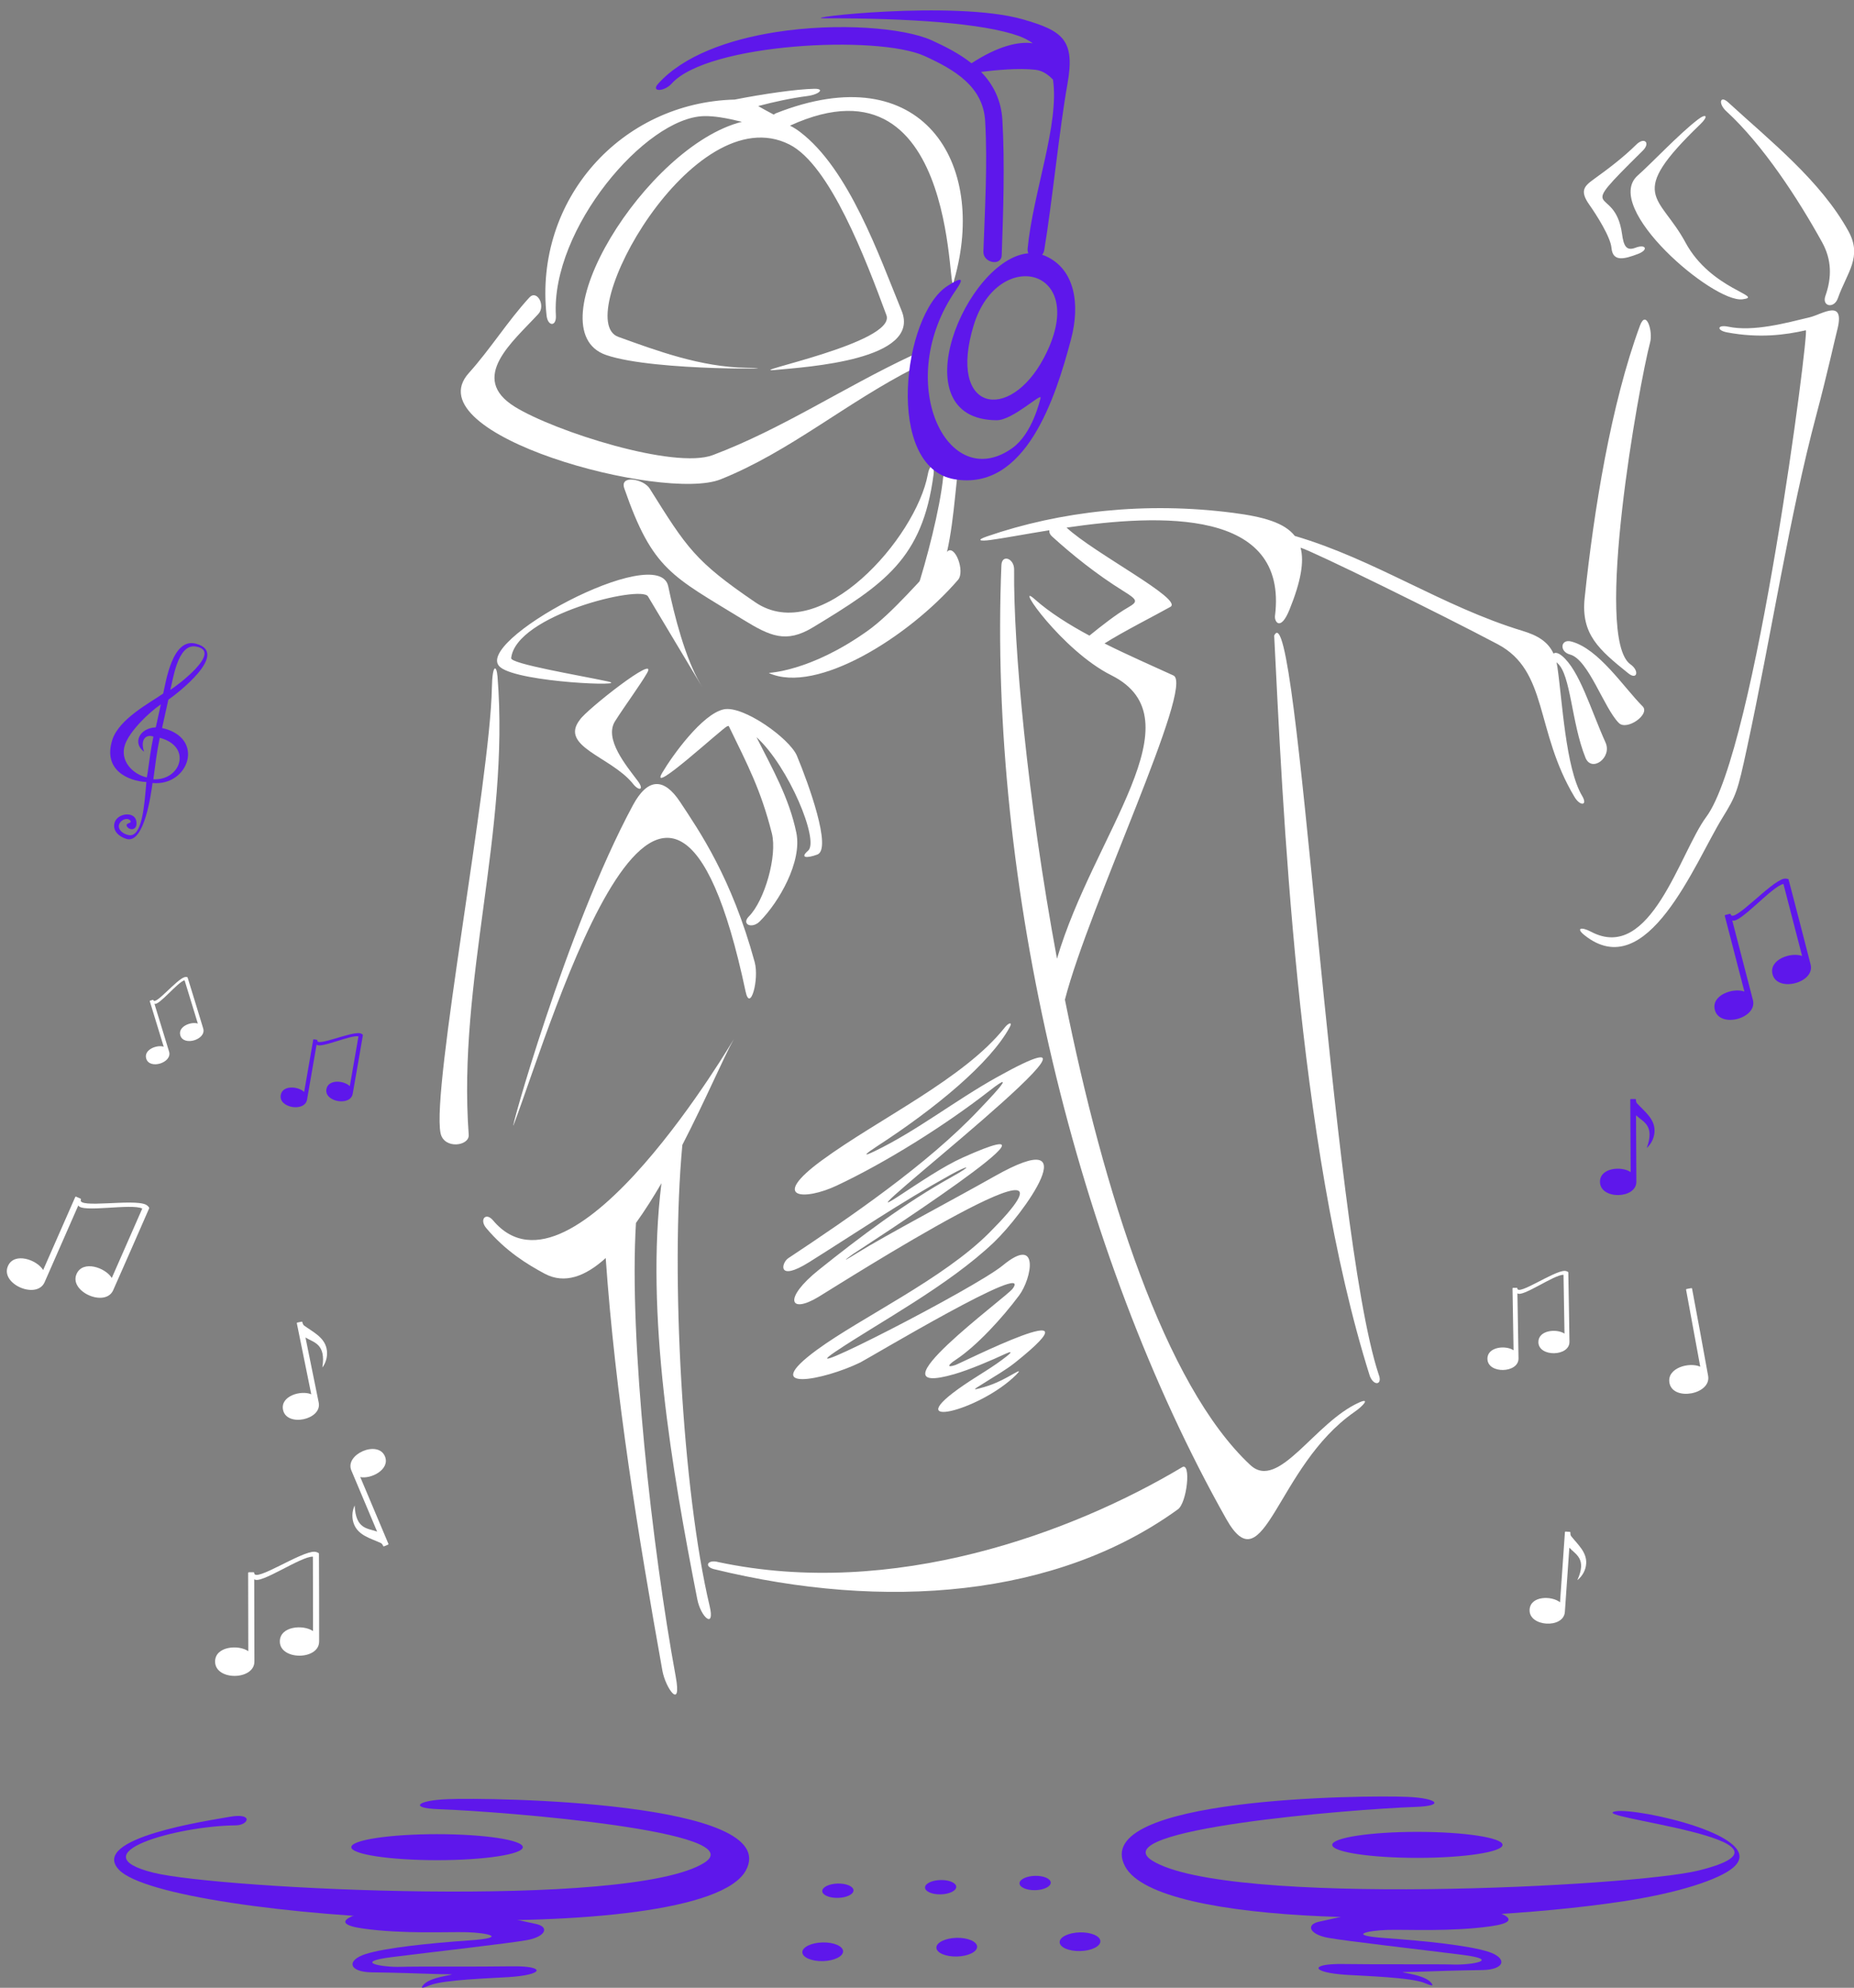 <?xml version="1.0" encoding="UTF-8" standalone="no"?><svg xmlns="http://www.w3.org/2000/svg" xmlns:xlink="http://www.w3.org/1999/xlink" fill="#000000" height="553.1" preserveAspectRatio="xMidYMid meet" version="1" viewBox="-1.9 -2.9 516.0 553.1" width="516" zoomAndPan="magnify"><rect x="-1.9" y="-2.9" width="516.0" height="553.1" fill="#808080" stroke="none"/><defs><clipPath id="a"><path d="M 171 24 L 514.141 24 L 514.141 255 L 171 255 Z M 171 24"/></clipPath><clipPath id="b"><path d="M 94 527 L 150 527 L 150 550.172 L 94 550.172 Z M 94 527"/></clipPath></defs><g><g clip-path="url(#a)" id="change1_1"><path d="M 256.328 129.09 C 253.043 146.785 226.438 177.039 208.293 164.672 C 191.48 153.211 189.277 149.57 178.91 133.027 C 177.246 130.367 170.512 129.113 171.848 132.973 C 179.742 155.754 185.145 157.367 204.898 169.496 C 212.445 174.129 216.887 176.184 224.367 171.652 C 244.188 159.656 254.812 152.605 257.906 129.281 C 258.32 126.18 256.906 125.961 256.328 129.09 Z M 260.602 129.867 C 259.746 138.484 255.934 153.281 253.113 161.762 C 252.125 164.73 258.309 160.762 259.488 157.863 C 263.016 149.191 263.645 136.848 264.723 127.855 C 265.098 124.746 260.914 126.754 260.602 129.867 Z M 199.527 194.473 C 193.574 195.754 185.289 207.254 182.43 212.086 C 178.387 218.91 199.297 199.566 200.504 199.172 C 200.641 199.129 200.777 199.117 200.914 199.086 C 206.281 210.152 209.828 216.809 212.914 228.938 C 214.508 235.195 210.879 247.727 206.547 252.066 C 204.34 254.281 207.359 255.676 209.57 253.461 C 214.914 248.105 221.395 236.848 219.734 228.805 C 217.738 219.125 213.141 211.141 208.641 202.211 C 217.613 210.352 226.184 231.07 223.008 233.801 C 220.633 235.84 222.641 235.961 225.574 234.875 C 229.703 233.344 223.156 215.223 219.902 207.406 C 217.906 202.609 204.934 193.312 199.527 194.473 Z M 512.539 61.402 C 504.805 47.395 490.848 36.355 479.09 25.586 C 476.785 23.477 476.266 25.949 478.57 28.059 C 488.727 37.359 498.504 52.34 505.23 64.523 C 507.895 69.344 507.973 74.246 506.137 79.445 C 505.094 82.402 508.562 83.055 509.605 80.098 C 512.129 72.938 516.523 68.629 512.539 61.402 Z M 467.188 64.559 C 459.977 51.184 450.445 51.773 471.383 31.613 C 473.637 29.441 473.051 28.496 470.574 30.414 C 465.238 34.539 457.953 42.348 453.902 45.934 C 443.84 54.84 474.93 81.461 483.094 80.379 C 489.41 79.543 474.273 77.711 467.188 64.559 Z M 453.277 66.035 C 450.605 67.062 449.973 65.312 449.535 62.164 C 447.523 47.73 435.5 58.578 455.309 39.02 C 457.535 36.816 455.738 35.133 453.516 37.328 C 449.828 40.969 445.723 44.051 441.555 47.059 C 438.91 48.965 437.785 50.301 440.426 54.047 C 442.398 56.836 446.332 63.004 446.602 66.074 C 446.953 70.078 450.207 69.203 454.047 67.73 C 456.965 66.609 456.191 64.918 453.277 66.035" fill="#ffffff"/></g><g id="change1_2"><path d="M 251.77 96.074 C 232.98 104.859 215.684 116.504 196.492 123.727 C 185.781 127.762 152.473 117.133 141.414 110.301 C 128.336 102.219 140.93 92.102 147.938 84.449 C 150.051 82.148 147.539 77.578 145.426 79.883 C 139.352 86.512 134.574 94.238 128.574 100.906 C 113.094 118.109 182.766 136.832 198.645 130.48 C 217.879 122.789 233.574 109.148 252.727 99.438 C 255.516 98.023 254.605 94.746 251.77 96.074 Z M 213.969 28.652 C 213.77 28.75 213.605 28.867 213.453 28.992 C 211.578 28.023 210.215 27.234 209.109 26.613 C 213.59 25.43 217.969 24.461 222.887 23.809 C 225.988 23.402 227.844 21.75 224.715 21.805 C 219.793 21.898 210.441 23.254 202.594 24.805 C 202.59 24.805 202.59 24.805 202.59 24.805 C 171.043 25.602 146.703 52.566 150.219 84.875 C 150.559 88.004 152.996 88.012 152.812 84.887 C 151.41 60.883 177.719 29.824 194.004 29.41 C 196.785 29.34 200.145 29.898 204.578 30.992 C 177.844 37.707 146.387 88.836 166.789 95.879 C 180.434 100.59 220.473 99.637 205.895 99.434 C 193.062 99.254 180.703 94.613 170.191 90.832 C 156.812 86.023 190.941 23.758 217.801 37.301 C 229.098 42.996 239.07 69.273 244.805 84.785 C 247.66 92.52 204.602 100.922 213.793 100.047 C 222.539 99.211 254.66 97.305 249.023 83.531 C 242.809 68.352 234.387 44.113 220.699 33.762 C 219.816 33.094 218.902 32.531 217.969 32.062 C 266.617 9.805 261.426 85.77 263.68 74.91 C 272.953 42.535 254.879 12.445 213.969 28.652" fill="#ffffff"/></g><g id="change1_3"><path d="M 327.066 405.371 C 296.555 423.586 246.688 442.105 198.016 431.742 C 195.125 430.941 193.922 432.91 196.738 433.691 C 244.59 445.398 292.137 441.48 325.863 417.113 C 328.492 415.398 329.691 403.656 327.066 405.371 Z M 264.734 158.445 C 266.781 156.074 263.832 148.352 261.68 150.621 C 254.238 158.457 246.262 167.852 239.625 172.586 C 223.332 184.207 211.812 184.246 212.082 184.367 C 225.363 190.383 251 174.352 264.734 158.445" fill="#ffffff"/></g><g id="change1_4"><path d="M 178.199 184.352 C 181.426 178.73 161.207 194.668 159.492 197.367 C 153.715 204.762 167.891 207.578 174.062 214.93 C 175.938 217.43 177.496 216.93 175.621 214.426 C 172.414 210.145 166.141 202.719 169.289 197.762 C 172.145 193.27 176.25 187.742 178.199 184.352 Z M 187.379 220.227 C 182.977 213.562 178.457 213.344 174.246 221.156 C 155.555 255.859 139.324 314.695 141.082 310.023 C 152.383 280.004 183.922 170.777 205.613 272.992 C 206.871 278.922 209.465 269.652 208.137 264.789 C 201.699 241.211 192.719 228.32 187.379 220.227 Z M 136.566 185.328 C 136.309 182.125 135.129 181.676 134.996 188.547 C 134.496 214.535 118.137 300.035 120.715 312.402 C 121.664 316.973 128.781 315.992 128.551 312.863 C 125.406 269.867 140.043 228.648 136.566 185.328 Z M 188.012 315.664 C 194.461 303.16 199.574 291.145 202.305 286.277 C 202.828 285.34 157.543 363.066 135.328 336.672 C 133.316 334.277 131.43 336.434 133.441 338.824 C 138.844 345.242 144.863 348.91 149.707 351.508 C 155.277 354.469 161.059 352.246 166.68 347.141 C 166.68 347.141 166.68 347.145 166.68 347.145 C 169.344 385.234 175.699 424.227 182.449 461.926 C 183.34 466.906 187.93 473.207 186.164 463.594 C 179.629 428.059 173.086 369.898 175.102 337.383 C 177.547 333.984 179.922 330.23 182.191 326.328 C 182.191 326.328 182.191 326.328 182.191 326.332 C 177.668 362.82 185.086 405.93 192.16 442.047 C 193.172 447.219 197.148 450.477 195.605 443.973 C 188.039 412.098 184.645 351.473 188.012 315.664 Z M 137.426 182.816 C 142.965 187.074 174.137 188.188 167.242 186.707 C 159.234 184.984 140.195 181.816 140.367 180.227 C 141.652 168.258 176.434 159.824 178.434 163.027 C 178.941 163.84 196.605 193.43 193.062 187.434 C 188.785 180.191 185.789 168.422 184.082 160.238 C 181.422 147.492 128.633 176.055 137.426 182.816 Z M 451.297 184.457 C 453.738 186.422 454.441 183.746 451.879 181.945 C 441.547 174.684 454.223 104.18 457.367 92.316 C 458.168 89.289 456.262 83.02 454.523 87.723 C 446.453 109.578 441.672 139.266 439.137 163.477 C 438.078 173.59 443.102 177.867 451.297 184.457 Z M 435.066 179.219 C 440.199 180.57 444.48 194.102 448.656 198.273 C 450.875 200.496 457.484 195.848 455.262 193.629 C 450.016 188.383 443.066 177.605 435.422 175.598 C 432.395 174.801 432.039 178.422 435.066 179.219 Z M 501.805 85.379 C 495.277 86.945 486.086 89.477 479.09 88 C 476.02 87.355 475.75 89.023 478.828 89.594 C 487.742 91.25 494.891 90.309 500.691 89 C 501.699 88.773 486.77 205.902 472.977 224.41 C 465.656 234.23 457.535 265.137 440.934 256.359 C 438.164 254.895 436.637 255.348 439.078 257.301 C 456.562 271.312 469.848 237.062 477.402 224.781 C 481.379 218.328 481.695 217.363 484.332 205.145 C 491.258 173.047 496.086 140.82 503.59 112.664 C 506.711 100.941 508.871 91.035 509.359 89.215 C 511.871 79.859 505.285 84.543 501.805 85.379 Z M 352.727 173.957 C 355.051 219.449 358.902 315.254 379.355 380.004 C 380.52 382.91 382.965 382.422 381.801 379.516 C 368.453 339.168 359.336 160.016 352.727 173.957 Z M 438.441 218.562 C 433.809 210.832 432.891 191.734 431.551 182.723 C 431.48 182.246 431.387 181.805 431.285 181.371 C 431.375 181.453 431.457 181.535 431.555 181.621 C 435.301 184.754 435.438 198.203 439.363 207.93 C 441.059 212.141 446.859 207.926 444.941 203.688 C 440.816 194.555 437.715 183.605 432.793 179.566 C 431.699 178.672 430.859 178.598 430.477 178.969 C 428.926 175.613 426.016 173.898 421.852 172.637 C 399.574 165.883 380.867 152.805 358.461 146.219 C 355.59 142.527 349.734 140.887 341.297 139.797 C 316.926 136.641 293.223 139.32 272.789 146.355 C 269.82 147.375 270.672 147.766 273.785 147.348 C 277.539 146.844 283.344 145.73 290.141 144.641 C 290.074 145.195 290.273 145.797 290.867 146.336 C 296.496 151.445 303.211 156.871 310.789 161.574 C 314.766 164.039 314.887 164.496 311.992 166.16 C 308.754 168.02 304.516 171.352 301.309 173.961 C 295.602 170.898 290.246 167.535 286.051 163.805 C 280.09 158.5 293.711 178.152 307.387 184.984 C 331.945 197.254 302.504 229.078 292.277 263.852 C 283.988 219.168 280.125 176.613 280.348 155.578 C 280.379 152.453 276.941 151.223 276.809 154.355 C 273.152 242.715 297.516 345.551 339.406 419.781 C 350.012 438.574 353.23 405.098 375.078 389.965 C 377.648 388.18 379.387 386.023 376.516 387.273 C 364.012 392.73 353.984 412.109 346.086 404.742 C 322.219 382.477 305.215 328.523 294.484 275.25 C 301.191 249.172 330.633 187.781 324.691 185.051 C 318.867 182.379 312.086 179.434 305.504 176.137 C 310.566 172.902 320.414 167.91 323.84 165.957 C 327.523 163.855 302.645 151.074 294.941 143.902 C 320.906 140.117 356.711 138.469 352.949 168.496 C 352.754 170.09 354.504 172.879 356.996 166.715 C 360.176 158.859 361.121 153.383 360.066 149.484 C 363.641 150.555 398.996 167.91 414.93 176.348 C 429.074 183.836 425.246 200.387 436.312 218.848 C 437.922 221.531 440.051 221.246 438.441 218.562" fill="#ffffff"/></g><g id="change1_5"><path d="M 280.344 379.254 C 281.82 378.402 282.152 378.398 280.945 379.605 C 270.715 389.816 247.57 395.316 266.352 382.492 C 270.336 379.773 274.574 377.441 278.344 374.43 C 279.98 373.117 279.398 373.113 278.039 373.746 C 274.09 375.594 267.922 378.23 263.723 379.445 C 239.152 386.543 278.059 358.188 279.922 355.691 C 286.18 347.293 239.633 375.18 237.516 376.207 C 227.395 381.121 208.875 384.824 225.52 372.648 C 237.793 363.676 260.625 352.965 273.449 340.09 C 306.742 306.676 232.07 354.219 225.953 357.926 C 217.711 362.914 216.102 358.348 225.961 350.457 C 237.34 341.348 250.004 331.789 263.059 324.539 C 269.156 321.148 267.598 321.246 262.664 323.977 C 248.664 331.73 235.953 340.375 223.285 348.301 C 214.289 353.93 215.586 348.453 217.484 347.195 C 234.902 335.633 256.156 321.105 270.41 306.062 C 272.496 303.859 282.504 293.574 273.508 300.59 C 261.188 310.195 244.656 320.562 230.922 327.012 C 222.008 331.195 212.117 330.75 226.84 319.961 C 242.629 308.395 266.484 297.219 277.758 282.98 C 278.82 281.645 279.953 281.367 279.145 282.867 C 273.719 292.914 258.395 305.547 242.105 316.105 C 239.086 318.066 237.809 319.211 241.453 317.453 C 253.324 311.734 263.742 303.414 275.598 296.809 C 321.125 271.438 228.641 342.703 247.855 330.156 C 254.211 326.004 260.594 321.633 266.113 319.16 C 302.379 302.926 236.164 345.562 235.531 346.016 C 231.363 349.027 234.652 346.988 236.586 345.785 C 244.52 340.848 263.961 330.586 274.789 324.457 C 301.562 309.312 282.703 335.156 274.77 342.723 C 262.004 354.887 242.531 365.168 230.57 373.227 C 216.867 382.453 269.48 355.559 277.238 349.16 C 287.488 340.703 285.324 352.742 281.723 357.57 C 277.102 363.758 269.988 371.586 264.016 375.512 C 261.977 376.852 261.516 377.734 263.977 376.922 C 265.66 376.363 305.855 356.047 280.719 376.156 C 277.988 378.34 274.895 380.051 271.953 381.93 C 269.27 383.645 268.02 384.18 271.988 383.051 C 275.117 382.16 277.852 380.688 280.344 379.254" fill="#ffffff"/></g><g id="change2_2"><path d="M 122.477 497.715 C 114.02 498.078 112.004 500.211 120.137 500.496 C 138.773 501.156 207.926 506.77 194.07 515.434 C 173.289 528.43 59.223 522.703 40.895 518.191 C 19.59 512.941 47.254 505.145 63.723 504.996 C 67.324 504.965 68.77 501.402 61.965 502.633 C 56.266 503.664 22.75 508.52 31.234 517.379 C 44.773 531.516 193.43 540.184 205.695 517.523 C 216.098 498.312 134.566 497.191 122.477 497.715 Z M 119.742 514.684 C 132.922 514.684 143.605 513.062 143.605 511.062 C 143.605 509.066 132.922 507.449 119.742 507.449 C 106.566 507.449 95.879 509.066 95.879 511.062 C 95.879 513.062 106.566 514.684 119.742 514.684" fill="#5e17eb" fill-rule="evenodd"/></g><g clip-path="url(#b)" id="change2_1"><path d="M 104.414 528.285 C 98.305 528.969 88.02 532.137 99.137 533.707 C 110.254 535.281 122.605 534.574 128.109 534.73 C 133.613 534.887 139.902 536.227 128.672 537.012 C 117.441 537.797 105.426 539.055 99.922 540.785 C 94.418 542.516 95.094 545.816 101.605 545.895 C 108.121 545.973 114.746 546.211 119.574 546.367 C 124.402 546.523 125.195 546.25 121.711 546.957 C 118.23 547.664 116.598 548.551 115.867 549.453 C 115.129 550.371 115.449 550.438 117.805 549.473 C 121.512 547.957 134.527 547.547 139.562 547.23 C 149.742 546.594 150.078 544.066 140.508 544.219 C 130.797 544.375 114.176 544.215 109.582 544.363 C 104.641 544.52 95.992 543.062 107.223 541.648 C 118.453 540.234 139.453 537.875 144.73 536.934 C 150.008 535.988 151.242 533.156 146.977 532.371 C 142.711 531.586 123.516 526.133 104.414 528.285" fill="#5e17eb" fill-rule="evenodd"/></g><g id="change2_3"><path d="M 447.805 501.082 C 438.465 502.695 505.371 509 470.891 517.551 C 452.691 522.066 339.402 527.789 318.766 514.797 C 305.004 506.129 373.684 500.52 392.191 499.859 C 400.27 499.57 398.27 497.441 389.867 497.074 C 377.863 496.555 300.922 497.238 311.25 516.449 C 320.348 533.367 402.23 533.219 449.23 526.23 C 465.176 523.859 476.602 520.066 480.488 516.738 C 490.586 508.102 453.754 500.059 447.805 501.082 Z M 368.883 510.426 C 368.883 512.422 379.496 514.043 392.586 514.043 C 405.672 514.043 416.285 512.422 416.285 510.426 C 416.285 508.43 405.672 506.809 392.586 506.809 C 379.496 506.809 368.883 508.43 368.883 510.426" fill="#5e17eb" fill-rule="evenodd"/></g><g id="change2_4"><path d="M 407.809 527.645 C 413.875 528.332 424.094 531.496 413.051 533.07 C 402.008 534.645 389.742 533.934 384.273 534.09 C 378.809 534.25 372.562 535.586 383.715 536.371 C 394.871 537.16 406.805 538.418 412.27 540.145 C 417.734 541.875 417.066 545.18 410.598 545.258 C 404.129 545.336 397.547 545.57 392.75 545.73 C 387.953 545.887 387.172 545.609 390.629 546.316 C 394.086 547.027 395.707 547.914 396.43 548.816 C 397.168 549.734 396.848 549.801 394.508 548.836 C 390.824 547.316 377.902 546.91 372.898 546.594 C 362.789 545.953 362.453 543.43 371.961 543.582 C 381.605 543.734 398.113 543.578 402.676 543.723 C 407.582 543.879 416.172 542.426 405.02 541.012 C 393.867 539.598 373.008 537.238 367.766 536.293 C 362.527 535.352 361.297 532.52 365.535 531.734 C 369.773 530.949 388.836 525.496 407.809 527.645" fill="#5e17eb" fill-rule="evenodd"/></g><g id="change2_5"><path d="M 227.004 537.578 C 223.875 537.66 221.367 538.887 221.402 540.32 C 221.441 541.754 224.012 542.852 227.141 542.773 C 230.27 542.691 232.777 541.461 232.742 540.027 C 232.703 538.594 230.137 537.496 227.004 537.578 Z M 264.312 536.293 C 261.184 536.375 258.672 537.605 258.711 539.039 C 258.746 540.473 261.316 541.574 264.445 541.492 C 267.574 541.41 270.086 540.18 270.047 538.746 C 270.008 537.312 267.441 536.215 264.312 536.293 Z M 298.617 534.777 C 295.488 534.859 292.98 536.09 293.02 537.52 C 293.055 538.957 295.621 540.055 298.754 539.973 C 301.883 539.891 304.391 538.664 304.355 537.227 C 304.316 535.793 301.746 534.695 298.617 534.777 Z M 231.242 521.191 C 228.844 521.254 226.922 522.195 226.949 523.297 C 226.98 524.398 228.949 525.238 231.348 525.176 C 233.746 525.113 235.672 524.172 235.641 523.07 C 235.613 521.973 233.645 521.129 231.242 521.191 Z M 264.238 522.09 C 264.211 520.988 262.242 520.148 259.844 520.211 C 257.445 520.273 255.52 521.215 255.551 522.312 C 255.578 523.414 257.547 524.258 259.945 524.195 C 262.344 524.133 264.27 523.188 264.238 522.09 Z M 286.145 519.047 C 283.742 519.109 281.82 520.051 281.852 521.148 C 281.879 522.25 283.848 523.09 286.246 523.031 C 288.645 522.969 290.57 522.027 290.539 520.926 C 290.512 519.824 288.543 518.984 286.145 519.047" fill="#5e17eb" fill-rule="evenodd"/></g><g id="change2_6"><path d="M 289.172 68.379 C 288.828 68.223 288.484 68.098 288.137 67.984 C 288.422 67.656 288.637 67.23 288.727 66.688 C 290.898 53.711 292.938 33.031 295.188 20.473 C 297.379 8.227 293.941 5.676 282.758 2.48 C 263.773 -2.945 219.387 2.211 227.527 2.191 C 251.238 2.133 271.828 3.582 281.652 7.113 C 283.148 7.648 284.418 8.34 285.527 9.137 C 281.469 8.574 275.805 9.945 268.488 14.703 C 268.488 14.703 268.488 14.703 268.484 14.703 C 265.113 12.023 261.176 10.039 257.438 8.332 C 249.719 4.812 231.289 3.328 214.039 6.031 C 200.91 8.09 188.316 12.566 181.266 20.406 C 179.168 22.738 182.957 22.672 185.055 20.34 C 195.113 9.156 242.363 6.727 255.445 12.695 C 259.418 14.508 263.617 16.637 266.82 19.59 C 269.844 22.367 272.02 25.949 272.293 30.844 C 272.969 42.938 272.211 55.047 271.797 67.129 C 271.695 70.258 276.797 71.254 276.895 68.121 C 277.324 55.688 277.781 43.016 277.086 30.582 C 276.766 24.84 274.449 20.52 271.152 17.109 C 275.254 16.59 281.52 15.992 286.266 16.516 C 288.523 16.766 290.078 18.148 291.164 19.242 C 292.984 31.707 285.621 50.547 284.105 66.258 C 284.055 66.773 284.145 67.207 284.316 67.57 C 266.98 69.086 248.215 113.898 275.492 114.027 C 280.004 114.051 288.219 106.062 287.707 107.879 C 287.531 108.504 285.418 117.789 279.875 121.754 C 261.688 134.773 246.539 103.172 264.148 77.809 C 266.832 73.941 265.312 74.422 261.801 76.66 C 249.297 84.633 244.258 127.137 263.73 130.449 C 283.609 133.832 291.879 107.754 296.18 91.52 C 298.809 81.586 297.191 71.992 289.172 68.379 Z M 288.617 96.707 C 279.008 114.82 261.738 111.652 269.105 87.574 C 275.891 65.391 301.91 71.645 288.617 96.707" fill="#5e17eb" fill-rule="evenodd"/></g><g id="change1_6"><path d="M 432.285 442.93 L 433.645 423.41 C 433.656 423.32 433.727 423.246 433.812 423.254 L 435.027 423.34 C 435.109 423.344 435.176 423.426 435.168 423.52 C 435.148 423.824 435.176 424.281 435.371 424.523 C 437.234 426.859 439.746 428.977 439.562 432.133 C 439.461 433.938 438.516 435.676 437.098 436.77 C 439.836 430.773 436.59 429.637 434.875 427.73 L 433.629 445.613 C 433.305 450.344 423.48 449.766 423.816 444.93 C 424.086 441.105 429.969 441.066 432.285 442.93" fill="#ffffff" fill-rule="evenodd"/></g><g id="change2_7"><path d="M 499.656 263.098 L 494.461 243.059 C 491.258 243.703 482.195 254.316 480.211 253.195 L 485.965 275.359 C 487.285 280.461 476.727 283.324 475.371 278.102 C 474.301 273.973 480.496 271.852 483.598 272.996 L 478.137 251.93 C 478.113 251.832 478.164 251.73 478.254 251.703 L 479.57 251.363 C 479.656 251.34 479.754 251.406 479.777 251.508 C 480.496 254.207 490.891 242.371 494.59 241.609 C 495.07 241.512 495.84 241.621 495.891 241.816 C 497.996 249.754 499.957 257.508 502.02 265.457 C 503.344 270.562 492.758 273.316 491.43 268.199 C 490.359 264.07 496.555 261.949 499.656 263.098" fill="#5e17eb" fill-rule="evenodd"/></g><g id="change3_1"><path d="M 433.527 368.176 L 433.254 351.812 C 430.676 351.711 421.738 358.188 420.422 356.953 L 420.727 375.059 C 420.797 379.223 412.152 379.465 412.078 375.199 C 412.023 371.824 417.176 371.348 419.348 372.805 L 419.059 355.598 C 419.059 355.516 419.117 355.449 419.191 355.445 L 420.266 355.43 C 420.34 355.43 420.402 355.496 420.402 355.578 C 420.453 357.785 430.637 350.617 433.621 350.719 C 434.008 350.73 434.578 350.961 434.582 351.121 C 434.727 357.609 434.797 363.934 434.906 370.426 C 434.977 374.598 426.328 374.746 426.258 370.57 C 426.199 367.195 431.355 366.719 433.527 368.176" fill="#ffffff" fill-rule="evenodd"/></g><g id="change3_2"><path d="M 471.309 377.379 L 467.367 355.973 C 467.352 355.871 467.406 355.773 467.5 355.758 L 468.836 355.512 C 468.926 355.496 469.02 355.566 469.035 355.668 C 470.574 363.73 472.012 371.824 473.496 379.902 C 474.453 385.09 463.695 387.074 462.738 381.883 C 461.965 377.684 468.297 376.016 471.309 377.379" fill="#ffffff" fill-rule="evenodd"/></g><g id="change2_8"><path d="M 451.945 323.234 L 451.836 303.078 C 451.84 302.98 451.906 302.902 451.996 302.902 L 453.254 302.895 C 453.336 302.895 453.41 302.973 453.406 303.07 C 453.41 303.387 453.477 303.852 453.695 304.086 C 455.789 306.344 458.535 308.324 458.59 311.578 C 458.625 313.441 457.785 315.301 456.414 316.535 C 458.762 310.16 455.344 309.246 453.43 307.418 L 453.527 325.891 C 453.562 330.773 443.426 330.941 443.398 325.945 C 443.379 321.992 449.422 321.5 451.945 323.234" fill="#5e17eb" fill-rule="evenodd"/></g><g id="change2_9"><path d="M 38.207 206.254 C 34.969 203.992 36.797 199.668 41.461 199.484 C 41.918 197.352 42.387 195.219 42.867 193.086 C 39.48 195.391 34.348 200.383 32.93 204.172 C 31.246 208.898 35.266 212.641 38.961 213.41 C 39.016 213.016 39.168 212.262 39.227 211.871 C 39.773 208.086 40.016 205.824 40.801 202.059 C 38.676 201.297 37.055 202.945 38.207 206.254 Z M 43.203 199.668 C 55.332 202.359 50.668 215.922 40.555 214.969 C 40.16 217.863 38.293 231.781 33.422 230.559 C 31.305 229.98 29.344 228.305 29.984 226.039 C 30.754 223.312 35.504 222.789 36.023 225.5 C 36.543 228.207 34.188 228.262 33.469 227.105 C 32.75 225.949 35.086 226.312 34.34 225.406 C 33.598 224.5 31.727 225.117 31.262 226.484 C 30.793 227.848 32.234 229.148 33.918 229.469 C 37.707 230.195 38.309 220.914 38.836 214.695 C 33.848 214.43 26.676 211.422 29.352 202.984 C 31.215 197.117 39.914 192.613 43.523 190.066 C 44.301 186.684 46.09 174.43 52.668 176.215 C 62.176 178.789 47.258 190.215 44.953 191.781 C 44.352 194.406 43.77 197.035 43.203 199.668 Z M 45.492 189.051 C 47.031 188.172 60.461 178.227 52.543 176.98 C 47.402 176.172 46.191 186.793 45.492 189.051 Z M 42.566 202.383 C 41.707 206.477 41.34 209.785 40.777 213.93 C 48.398 214.355 51.734 204.828 42.566 202.383" fill="#5e17eb" fill-rule="evenodd"/></g><g id="change4_1"><path d="M 84.73 385.055 L 80.715 365.301 C 80.695 365.207 80.75 365.117 80.836 365.098 L 82.066 364.848 C 82.148 364.832 82.234 364.895 82.254 364.988 C 82.32 365.301 82.473 365.742 82.73 365.93 C 85.227 367.734 88.301 369.148 88.988 372.332 C 89.383 374.152 88.922 376.141 87.816 377.613 C 88.883 370.906 85.352 370.672 83.121 369.25 L 86.801 387.355 C 87.781 392.137 77.871 394.266 76.871 389.371 C 76.086 385.5 81.918 383.844 84.73 385.055" fill="#ffffff" fill-rule="evenodd"/></g><g id="change2_10"><path d="M 95.461 299.32 L 97.867 285.473 C 95.707 284.973 87.125 288.992 86.211 287.742 L 83.555 303.066 C 82.941 306.594 75.609 305.402 76.234 301.793 C 76.73 298.938 81.156 299.363 82.754 300.941 L 85.281 286.379 C 85.297 286.312 85.355 286.262 85.418 286.273 L 86.328 286.43 C 86.391 286.441 86.43 286.508 86.418 286.578 C 86.105 288.449 95.855 284.043 98.352 284.609 C 98.68 284.684 99.125 284.969 99.102 285.105 C 98.176 290.602 97.215 295.949 96.262 301.445 C 95.648 304.973 88.332 303.707 88.941 300.172 C 89.438 297.316 93.863 297.742 95.461 299.32" fill="#5e17eb" fill-rule="evenodd"/></g><g id="change4_2"><path d="M 98.371 408.086 L 106.199 426.66 C 106.234 426.75 106.203 426.848 106.121 426.883 L 104.965 427.371 C 104.887 427.402 104.789 427.359 104.754 427.27 C 104.629 426.98 104.391 426.574 104.098 426.441 C 101.297 425.16 98.004 424.383 96.703 421.398 C 95.957 419.691 96.02 417.652 96.812 415.984 C 97.086 422.773 100.598 422.309 103.062 423.262 L 95.887 406.238 C 93.984 401.742 103.281 397.703 105.227 402.305 C 106.758 405.945 101.367 408.719 98.371 408.086" fill="#ffffff" fill-rule="evenodd"/></g><g id="change1_7"><path d="M 85.223 450.941 L 85.18 430.238 C 81.922 430.066 70.496 438.086 68.855 436.508 L 68.906 459.406 C 68.918 464.676 57.977 464.82 57.965 459.426 C 57.957 455.16 64.488 454.648 67.203 456.531 L 67.16 434.766 C 67.16 434.664 67.234 434.578 67.332 434.578 L 68.688 434.574 C 68.781 434.574 68.859 434.66 68.855 434.766 C 68.883 437.559 81.895 428.684 85.664 428.867 C 86.156 428.891 86.871 429.191 86.871 429.391 C 86.938 437.602 86.906 445.602 86.922 453.816 C 86.934 459.09 75.996 459.117 75.984 453.836 C 75.977 449.566 82.504 449.059 85.223 450.941" fill="#ffffff" fill-rule="evenodd"/></g><g id="change3_3"><path d="M 29.211 352.691 L 37.695 333.375 C 34.73 331.871 20.777 334.645 19.898 332.496 L 10.516 353.863 C 8.355 358.781 -1.898 354.41 0.309 349.375 C 2.059 345.395 8.355 347.605 10.113 350.48 L 19.035 330.176 C 19.078 330.078 19.184 330.027 19.273 330.07 L 20.539 330.625 C 20.625 330.66 20.66 330.773 20.617 330.871 C 19.488 333.484 35.277 330.57 38.715 332.297 C 39.164 332.52 39.707 333.094 39.625 333.281 C 36.305 340.961 32.98 348.406 29.613 356.07 C 27.453 360.992 17.242 356.516 19.406 351.586 C 21.156 347.602 27.453 349.816 29.211 352.691" fill="#ffffff" fill-rule="evenodd"/></g><g id="change3_4"><path d="M 53.16 281.898 L 49.473 269.859 C 47.547 270.336 42.316 277.023 41.082 276.395 L 45.16 289.715 C 46.098 292.777 39.758 294.797 38.797 291.66 C 38.039 289.176 41.746 287.727 43.66 288.34 L 39.785 275.68 C 39.77 275.621 39.797 275.559 39.852 275.539 L 40.641 275.301 C 40.695 275.281 40.754 275.32 40.773 275.379 C 41.281 277.004 47.289 269.535 49.512 268.977 C 49.805 268.902 50.273 268.949 50.309 269.066 C 51.797 273.836 53.195 278.496 54.656 283.273 C 55.594 286.34 49.234 288.289 48.293 285.219 C 47.535 282.734 51.242 281.285 53.16 281.898" fill="#ffffff" fill-rule="evenodd"/></g></g></svg>